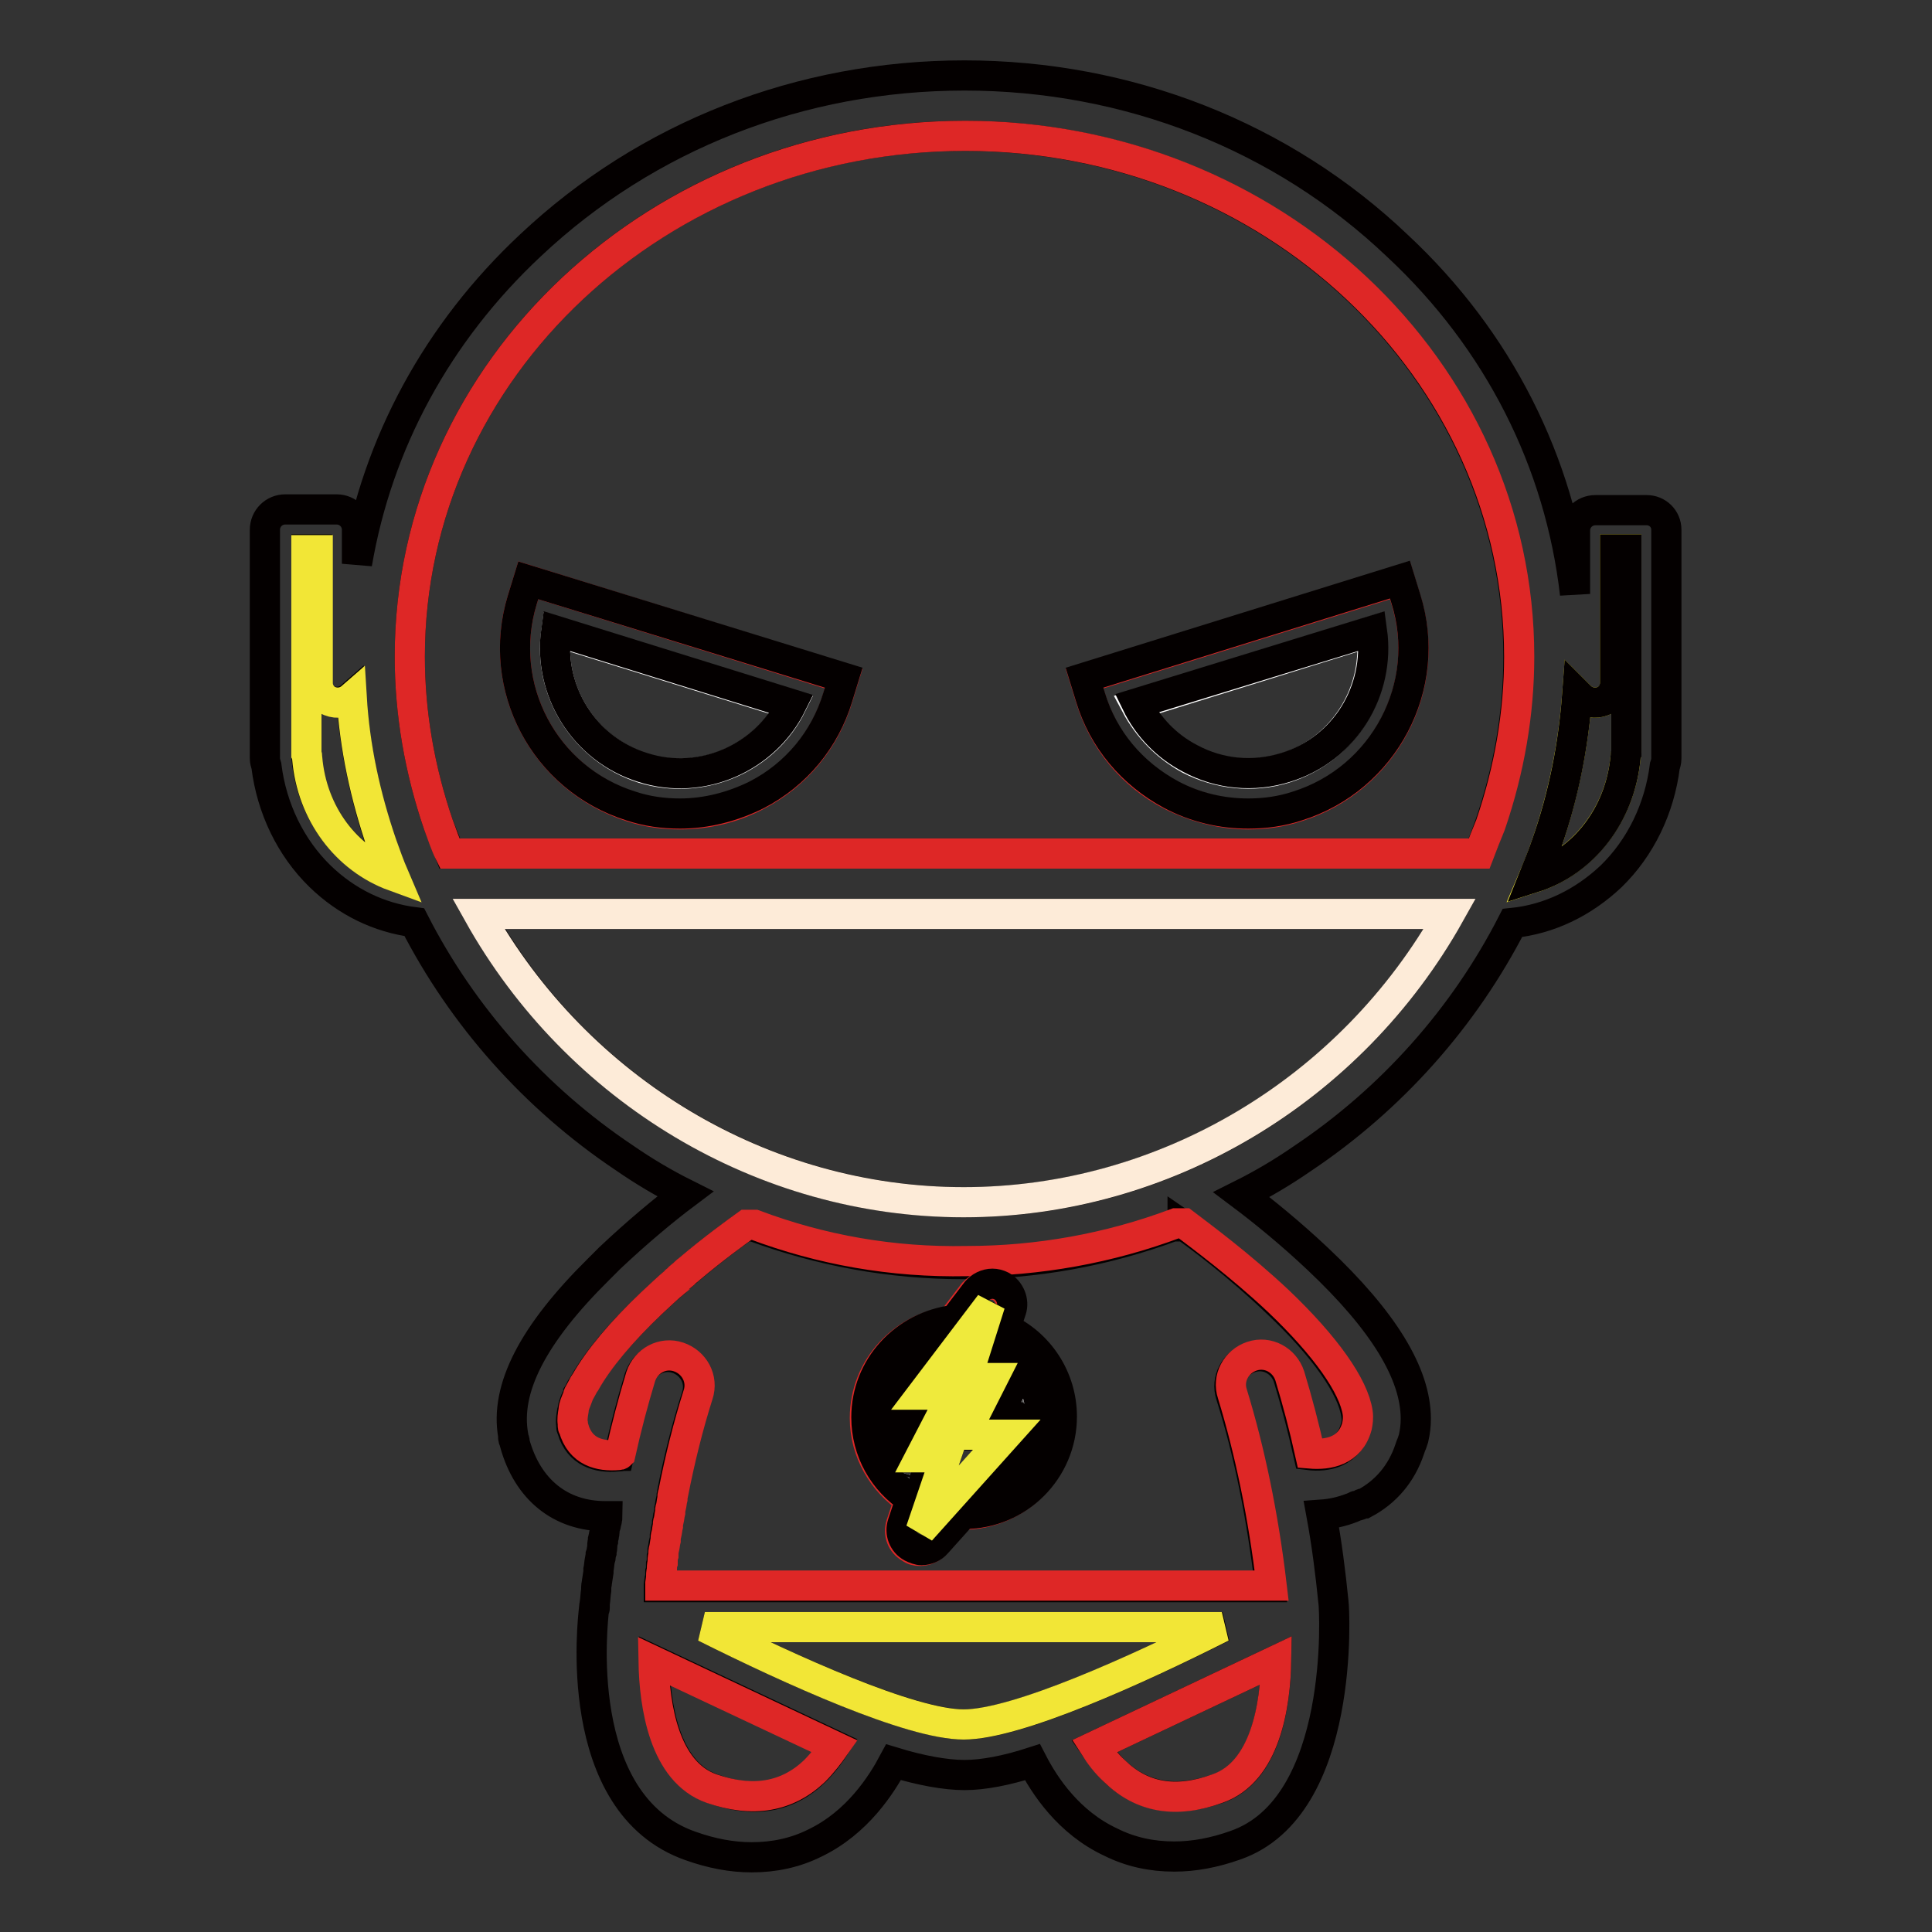 <?xml version="1.0" encoding="utf-8"?>
<!-- Svg Vector Icons : http://www.onlinewebfonts.com/icon -->
<!DOCTYPE svg PUBLIC "-//W3C//DTD SVG 1.1//EN" "http://www.w3.org/Graphics/SVG/1.1/DTD/svg11.dtd">
<svg version="1.1" xmlns="http://www.w3.org/2000/svg" xmlns:xlink="http://www.w3.org/1999/xlink" x="0px" y="0px" viewBox="0 0 256 256" enable-background="new 0 0 256 256" xml:space="preserve">
<rect x="0" y="0" width="256" height="256" fill="#333333" stroke="none"/>
<g> <path stroke-width="4" fill-opacity="0" stroke="#f2e636"  d="M214,90.5c0,1.1-0.6,2-1.6,2.4c-1,0.4-2.1,0.2-2.9-0.5c-0.2-0.2-0.3-0.3-0.5-0.5c-0.5,6.7-1.8,13.4-4.1,20 c-0.5,1.5-1.1,3-1.7,4.4c6.5-2.1,11.5-8.3,12.2-16c0-0.2,0.1-0.3,0.1-0.5v-27h-1.5L214,90.5L214,90.5z"/> <path stroke-width="4" fill-opacity="0" stroke="#040000"  d="M218.2,67.6h-6.8c-1.5,0-2.7,1.2-2.7,2.7v8.4c-2-17.4-10.1-33.6-23.5-46.1C169.9,18,149.4,10,127.8,10 c-21.7,0-42.1,8-57.5,22.5C57.9,44.1,50,58.8,47.3,74.7v-4.5c0-1.5-1.2-2.7-2.7-2.7h-6.8c-1.5,0-2.7,1.2-2.7,2.7v30.3 c0,0.3,0.1,0.7,0.2,1c0.7,5.6,3.2,10.8,7.1,14.6c3.5,3.4,7.8,5.5,12.5,6.1c6.4,12.5,16,23.3,27.8,31.2c2.6,1.8,5.3,3.4,8.1,4.8 c-2.8,2.1-6.4,5.1-10,8.5c-0.2,0.2-0.5,0.5-0.7,0.7c-0.2,0.2-0.4,0.4-0.6,0.6c-0.1,0.1-0.1,0.1-0.2,0.2c-8.7,8.6-12.4,15.8-11.3,22 c0,0.1,0,0.1,0,0.2c0,0.1,0,0.1,0,0.1c0,0.1,0,0.2,0.1,0.2c0.1,0.2,0.1,0.3,0.1,0.5c1.7,6.2,6.1,9.7,12,9.7h0.3 c0,0.2-0.1,0.4-0.1,0.6l-0.1,0.4c0,0.1,0,0.2-0.1,0.3c-0.1,0.2-0.1,0.5-0.1,0.8c0,0.2-0.1,0.4-0.1,0.6l-0.1,0.4c0,0.1,0,0.1,0,0.2 c-0.1,0.3-0.1,0.6-0.1,0.8c0,0.2-0.1,0.5-0.1,0.7l-0.1,0.3c0,0.1,0,0.1,0,0.2c0,0.1,0,0.2-0.1,0.4c-0.1,0.5-0.1,0.9-0.2,1.4l0,0.2 v0.1l-0.2,1.3c0,0.2-0.1,0.5-0.1,0.7l0,0.1c0,0.1,0,0.2,0,0.3c-0.1,0.6-0.1,1.2-0.2,1.8c0,0.1,0,0.2,0,0.4v0.2c0,0.1,0,0.1-0.1,0.2 c-0.1,1-3.2,25.7,12.8,31.3c2.8,1,5.5,1.5,8.1,1.5c3,0,5.8-0.6,8.4-1.9c5.6-2.7,8.8-7.7,10.4-10.7c3.6,1.1,6.9,1.7,9.4,1.7 c2.5,0,5.6-0.6,9-1.7c1.6,3.1,4.8,8,10.4,10.6c2.6,1.3,5.4,1.9,8.4,1.9c2.6,0,5.3-0.5,8.1-1.5c14.7-5.1,13.1-31.6,13-32.1 c-0.4-4-0.9-7.9-1.6-11.7c1.4-0.1,2.7-0.4,4-0.9h0c0.2-0.1,0.3-0.1,0.5-0.2c0.1-0.1,0.2-0.1,0.3-0.1c0.1,0,0.2-0.1,0.3-0.1 c0.2-0.1,0.3-0.2,0.5-0.2c0,0,0.1,0,0.1,0c2.8-1.5,4.9-3.9,6-7.2c0.1-0.3,0.2-0.6,0.3-0.8l0.2-0.6c0.2-0.9,0.3-1.7,0.3-2.6 c0-6-4.3-13-13-21.2c-3.6-3.4-7.3-6.4-10.1-8.5c2.8-1.4,5.5-3,8.1-4.8c11.8-7.9,21.4-18.7,27.8-31.2c4.9-0.5,9.4-2.7,13.1-6.2 c3.9-3.8,6.4-9,7.1-14.6c0.1-0.3,0.2-0.6,0.2-1V70.2C220.8,68.7,219.6,67.6,218.2,67.6L218.2,67.6z M215.5,99.8 c-0.1,0.2-0.1,0.3-0.1,0.5c-0.7,7.7-5.6,13.9-12.2,16c0.6-1.5,1.2-2.9,1.7-4.4c2.3-6.5,3.6-13.2,4.1-20c0.2,0.2,0.3,0.3,0.5,0.5 c0.8,0.7,1.9,0.9,2.9,0.5c1-0.4,1.6-1.4,1.6-2.4V72.8h1.5L215.5,99.8L215.5,99.8z M156.7,162.3c2.2,1.5,7.5,5.5,12.5,10.3 c6.3,5.9,10,11.3,10.5,14.8c0.1,0.6,0.1,1.3-0.1,1.8c-0.9,3.3-3.8,3.9-6.2,3.6c-0.8-3.6-1.7-7-2.7-10.3c-0.7-2.1-2.9-3.3-5-2.6 c-2.1,0.7-3.3,2.9-2.6,5c2.4,7.6,4.1,16.1,5.2,25.4h-81c0-0.1,0-0.2,0-0.3l0.1-0.7c0.1-0.3,0.1-0.6,0.1-1c0.1-0.3,0.1-0.7,0.1-1 c0.1-0.3,0.1-0.7,0.1-1c0.1-0.3,0.1-0.6,0.1-0.9c0.1-0.4,0.1-0.7,0.2-1.1c0.1-0.3,0.1-0.5,0.1-0.8c0.1-0.4,0.1-0.7,0.2-1.1 c0.1-0.2,0.1-0.5,0.1-0.7c0.1-0.4,0.1-0.7,0.2-1.1c0.1-0.2,0.1-0.5,0.1-0.7c0.1-0.4,0.1-0.7,0.2-1.1c0.1-0.2,0.1-0.4,0.1-0.7 c0.9-4.7,2-9,3.3-13.1c0.7-2.1-0.5-4.3-2.6-5c-2.1-0.7-4.3,0.5-5,2.6c-1,3.3-1.9,6.7-2.7,10.3c-0.1,0-0.2,0-0.3,0.1h0 c-2.4,0.2-5-0.5-5.9-3.6v0c0-0.1-0.1-0.2-0.1-0.3c0-0.1,0-0.1,0-0.2c0-0.1,0-0.1,0-0.1c-0.1-0.5,0-1.1,0.1-1.7 c0.1-0.3,0.1-0.6,0.2-0.9c0.1-0.3,0.2-0.6,0.4-1c0.1-0.2,0.2-0.3,0.2-0.5c0.2-0.3,0.3-0.7,0.6-1.1c0.1-0.1,0.1-0.2,0.2-0.3 c1.7-3,4.7-6.6,8.7-10.4c1.1-1,2.1-2,3.2-2.9c0.1-0.1,0.2-0.1,0.2-0.2c0.1-0.1,0.2-0.2,0.3-0.3l0.6-0.5c0.1-0.1,0.1-0.1,0.2-0.2 c0.2-0.2,0.4-0.3,0.6-0.5l0,0c3.2-2.7,6-4.8,7.5-5.8h1.1c8.9,3.3,18.3,5,27.8,5c9.5,0,18.9-1.7,27.8-5H156.7z M147.7,234.7 c-1.1-1.1-2-2.3-2.7-3.3l24.1-11.4c-0.1,6-1.4,14.8-7.7,17C155.8,238.9,151.4,238.2,147.7,234.7L147.7,234.7z M108,234.7 c-3.6,3.5-8.1,4.3-13.6,2.3c-6.3-2.2-7.6-11-7.7-17l24,11.3C110,232.4,109.1,233.6,108,234.7L108,234.7z M127.8,228.5 C127.8,228.5,127.8,228.5,127.8,228.5c-7,0-23-7.2-34.4-12.9H162C150.6,221.3,134.8,228.5,127.8,228.5L127.8,228.5z M127.8,159.3 c-26.6,0-51.3-14.8-64.3-38.2h128.6C179,144.5,154.4,159.3,127.8,159.3L127.8,159.3z M40.6,99.8v-27H42v17.6c0,1.1,0.6,2,1.6,2.4 c1,0.4,2.1,0.2,2.9-0.5l0,0c0.5,6.6,1.8,13.1,4,19.5c0.5,1.4,1,2.8,1.6,4.2c-6.2-2.3-10.9-8.3-11.5-15.8 C40.6,100.2,40.6,100,40.6,99.8L40.6,99.8z M127.8,18c40.5,0,73.4,30.9,73.4,69c0,7.5-1.3,15-3.8,22.3c-0.5,1.3-0.9,2.6-1.5,3.8 H59.6c-0.5-1.3-1-2.6-1.5-3.8c-2.5-7.3-3.8-14.8-3.8-22.3C54.3,48.9,87.3,18,127.8,18z"/> <path stroke-width="4" fill-opacity="0" stroke="#f2e636"  d="M52.2,116.1c-0.6-1.4-1.1-2.8-1.6-4.2c-2.2-6.4-3.6-12.9-4-19.5l0,0c-0.8,0.7-1.9,0.9-2.9,0.5 c-1-0.4-1.6-1.4-1.6-2.4V72.9h-1.5v27c0.1,0.2,0.1,0.3,0.1,0.5C41.3,107.8,45.9,113.8,52.2,116.1z"/> <path stroke-width="4" fill-opacity="0" stroke="#de2726"  d="M94.3,237c5.5,1.9,10,1.1,13.6-2.3c1.1-1.1,2-2.3,2.7-3.3l-24-11.3C86.7,226,88,234.8,94.3,237L94.3,237z  M169.1,220l-24.1,11.4c0.7,1.1,1.6,2.3,2.7,3.3c3.6,3.5,8.1,4.3,13.6,2.3C167.7,234.8,169,225.9,169.1,220L169.1,220z M100,162.3 h-1.1c-1.4,1-4.3,3.1-7.5,5.8l0,0c-0.2,0.2-0.4,0.3-0.6,0.5c-0.1,0.1-0.1,0.1-0.2,0.2l-0.6,0.5c-0.1,0.1-0.2,0.2-0.3,0.3 c-0.1,0.1-0.2,0.1-0.2,0.2c-1.1,0.9-2.1,1.9-3.2,2.9c-4,3.8-7,7.4-8.7,10.4c-0.1,0.1-0.1,0.2-0.2,0.3c-0.2,0.4-0.4,0.7-0.6,1.1 c-0.1,0.2-0.2,0.3-0.2,0.5c-0.1,0.3-0.3,0.7-0.4,1c-0.1,0.3-0.2,0.6-0.2,0.9c-0.1,0.6-0.2,1.2-0.1,1.7c0,0.1,0,0.1,0,0.1 c0,0.1,0,0.1,0,0.2c0,0.1,0,0.2,0.1,0.3v0c0.9,3.2,3.5,3.8,5.9,3.6h0c0.1,0,0.2,0,0.3-0.1c0.8-3.6,1.7-7,2.7-10.3 c0.7-2.1,2.9-3.3,5-2.6c2.1,0.7,3.3,2.9,2.6,5c-1.3,4.1-2.4,8.5-3.3,13.1c-0.1,0.2-0.1,0.4-0.1,0.7c-0.1,0.4-0.1,0.7-0.2,1.1 c-0.1,0.2-0.1,0.5-0.1,0.7c-0.1,0.4-0.1,0.7-0.2,1.1c-0.1,0.2-0.1,0.5-0.1,0.7c-0.1,0.4-0.1,0.7-0.2,1.1c-0.1,0.3-0.1,0.5-0.1,0.8 c-0.1,0.4-0.1,0.7-0.2,1.1c-0.1,0.3-0.1,0.6-0.1,0.9c-0.1,0.3-0.1,0.7-0.1,1c-0.1,0.3-0.1,0.7-0.1,1c-0.1,0.3-0.1,0.6-0.1,1 l-0.1,0.7c0,0.1,0,0.2,0,0.3h81c-1.1-9.3-2.9-17.9-5.2-25.4c-0.7-2.1,0.5-4.3,2.6-5c2.1-0.7,4.3,0.5,5,2.6c1,3.3,1.9,6.7,2.7,10.3 c2.4,0.2,5.3-0.3,6.2-3.6c0.1-0.5,0.2-1.1,0.1-1.8c-0.5-3.5-4.2-8.8-10.5-14.8c-5.1-4.8-10.4-8.7-12.5-10.3h-1.1 c-8.8,3.3-18.2,5-27.7,5C118.2,167.3,108.8,165.6,100,162.3L100,162.3z M131.3,170.2c0.4,0,0.9,0.1,1.2,0.3 c1.1,0.6,1.7,1.9,1.3,3.2l-0.8,2.4c4.4,2,7.5,6.5,7.5,11.7c0,7.1-5.8,12.9-12.9,12.9h-0.2l-3.5,3.9c-0.5,0.6-1.3,0.9-2,0.9 c-0.5,0-0.9-0.1-1.3-0.4c-1.1-0.6-1.6-1.9-1.2-3.1l1.1-3.3c-3.5-2.3-5.9-6.3-5.9-10.8c0-6.7,5.1-12.1,11.5-12.8l2.9-3.8 C129.8,170.5,130.5,170.2,131.3,170.2z"/> <path stroke-width="4" fill-opacity="0" stroke="#f2e636"  d="M93.4,215.6c11.4,5.7,27.3,12.9,34.3,12.9c7,0,22.9-7.2,34.2-12.9H93.4z"/> <path stroke-width="4" fill-opacity="0" stroke="#de2726"  d="M54.3,87c0,7.5,1.3,15,3.8,22.3c0.5,1.3,0.9,2.6,1.5,3.8H196c0.5-1.3,1-2.6,1.5-3.8 c2.5-7.3,3.8-14.8,3.8-22.3c0-38.1-32.9-69-73.4-69C87.3,18,54.3,48.9,54.3,87z M185.5,76.9l0.8,2.6c3.6,11.5-2.9,23.8-14.4,27.4 c-2.1,0.7-4.3,1-6.5,1c-3.5,0-7-0.9-10.2-2.5c-5.2-2.7-9-7.3-10.7-12.9l-0.8-2.6L185.5,76.9L185.5,76.9z M69.2,79.5l0.8-2.6 l41.8,13l-0.8,2.6c-1.7,5.6-5.5,10.2-10.7,12.9c-3.2,1.7-6.7,2.5-10.2,2.5c-2.2,0-4.4-0.3-6.5-1C72.1,103.2,65.7,91,69.2,79.5z"/> <path stroke-width="4" fill-opacity="0" stroke="#ffffff"  d="M85.2,101.8c7.8,2.4,16.2-1.3,19.7-8.4l-31.2-9.7C72.6,91.5,77.4,99.3,85.2,101.8z"/> <path stroke-width="4" fill-opacity="0" stroke="#040000"  d="M83.6,106.8c2.1,0.7,4.3,1,6.5,1c3.5,0,7-0.9,10.2-2.5c5.2-2.7,9-7.3,10.7-12.9l0.8-2.6L70,76.9l-0.8,2.6 C65.7,91,72.1,103.2,83.6,106.8z M73.7,83.6l31.2,9.7c-3.5,7.1-11.9,10.9-19.7,8.4C77.4,99.3,72.6,91.5,73.7,83.6z"/> <path stroke-width="4" fill-opacity="0" stroke="#ffffff"  d="M157.6,100.6c3.9,2,8.4,2.5,12.6,1.2c7.8-2.4,12.6-10.2,11.5-18.1l-31.2,9.7 C152.1,96.4,154.5,98.9,157.6,100.6z"/> <path stroke-width="4" fill-opacity="0" stroke="#040000"  d="M155.2,105.3c3.2,1.7,6.7,2.5,10.2,2.5c2.2,0,4.4-0.3,6.5-1c11.5-3.6,18-15.9,14.4-27.4l-0.8-2.6l-41.8,13 l0.8,2.6C146.2,98,150,102.5,155.2,105.3L155.2,105.3z M181.8,83.6c1.1,7.9-3.6,15.7-11.5,18.1c-4.2,1.3-8.7,0.9-12.6-1.2 c-3.1-1.6-5.6-4.2-7.1-7.3L181.8,83.6z"/> <path stroke-width="4" fill-opacity="0" stroke="#fdebd8"  d="M192.1,121.1H63.4c13.1,23.4,37.7,38.2,64.3,38.2S179,144.5,192.1,121.1z"/> <path stroke-width="4" fill-opacity="0" stroke="#ffffff"  d="M121.6,195.8c-0.2,0-0.4-0.1-0.6-0.1c0.2,0.1,0.3,0.3,0.5,0.4L121.6,195.8z M137.9,187.8 c0-4-2.3-7.5-5.6-9.2l-0.4,1.4c0.9,0.1,1.6,0.5,2.1,1.3c0.5,0.8,0.5,1.8,0.1,2.6l-1.8,3.6h1.2c1,0,2,0.6,2.4,1.6 c0.4,1,0.3,2.1-0.5,2.9l-5.2,5.9C134.6,196.6,137.9,192.6,137.9,187.8z M117.4,187.8c0,2.2,0.7,4.3,1.9,6c-0.2-0.6-0.1-1.3,0.2-1.9 l2.3-4.5c-0.9-0.1-1.7-0.6-2.2-1.5c-0.5-0.9-0.3-2,0.3-2.8l3.7-4.7C120,180,117.4,183.6,117.4,187.8z"/> <path stroke-width="4" fill-opacity="0" stroke="#040000"  d="M114.8,187.8c0,4.5,2.3,8.5,5.9,10.8l-1.1,3.3c-0.4,1.2,0.1,2.5,1.2,3.1c0.4,0.2,0.9,0.4,1.3,0.4 c0.7,0,1.5-0.3,2-0.9l3.5-3.9h0.2c7.1,0,12.9-5.8,12.9-12.9c0-5.2-3.1-9.7-7.5-11.7l0.8-2.4c0.4-1.2-0.2-2.6-1.3-3.2 c-0.4-0.2-0.8-0.3-1.2-0.3c-0.8,0-1.6,0.4-2.1,1l-2.9,3.8C119.8,175.7,114.8,181.2,114.8,187.8z M128.2,182.7h3.5l-3.8,7.5h5.5 L122,202.8l3.3-9.7h-3.4l4.3-8.4h-4.1l9.2-11.9L128.2,182.7L128.2,182.7z M135.4,191.9c0.7-0.8,0.9-1.9,0.5-2.9 c-0.4-1-1.4-1.6-2.4-1.6h-1.2l1.8-3.6c0.4-0.8,0.4-1.8-0.1-2.6c-0.5-0.7-1.3-1.2-2.1-1.3l0.4-1.4c3.4,1.7,5.6,5.2,5.6,9.2 c0,4.8-3.3,8.8-7.8,10L135.4,191.9L135.4,191.9z M120,183.1c-0.6,0.8-0.7,1.9-0.3,2.8c0.4,0.9,1.2,1.4,2.2,1.5l-2.3,4.5 c-0.3,0.6-0.4,1.3-0.2,1.9c-1.2-1.7-1.9-3.8-1.9-6c0-4.2,2.6-7.9,6.2-9.4L120,183.1z M121.6,195.8l-0.1,0.3 c-0.2-0.1-0.3-0.3-0.5-0.4C121.2,195.7,121.4,195.7,121.6,195.8z"/> <path stroke-width="4" fill-opacity="0" stroke="#efea3c"  d="M122.1,184.8h4.1l-4.3,8.3h3.4l-3.3,9.7l11.4-12.7h-5.6l3.8-7.5h-3.5l3.1-9.8L122.1,184.8z"/></g>
</svg>